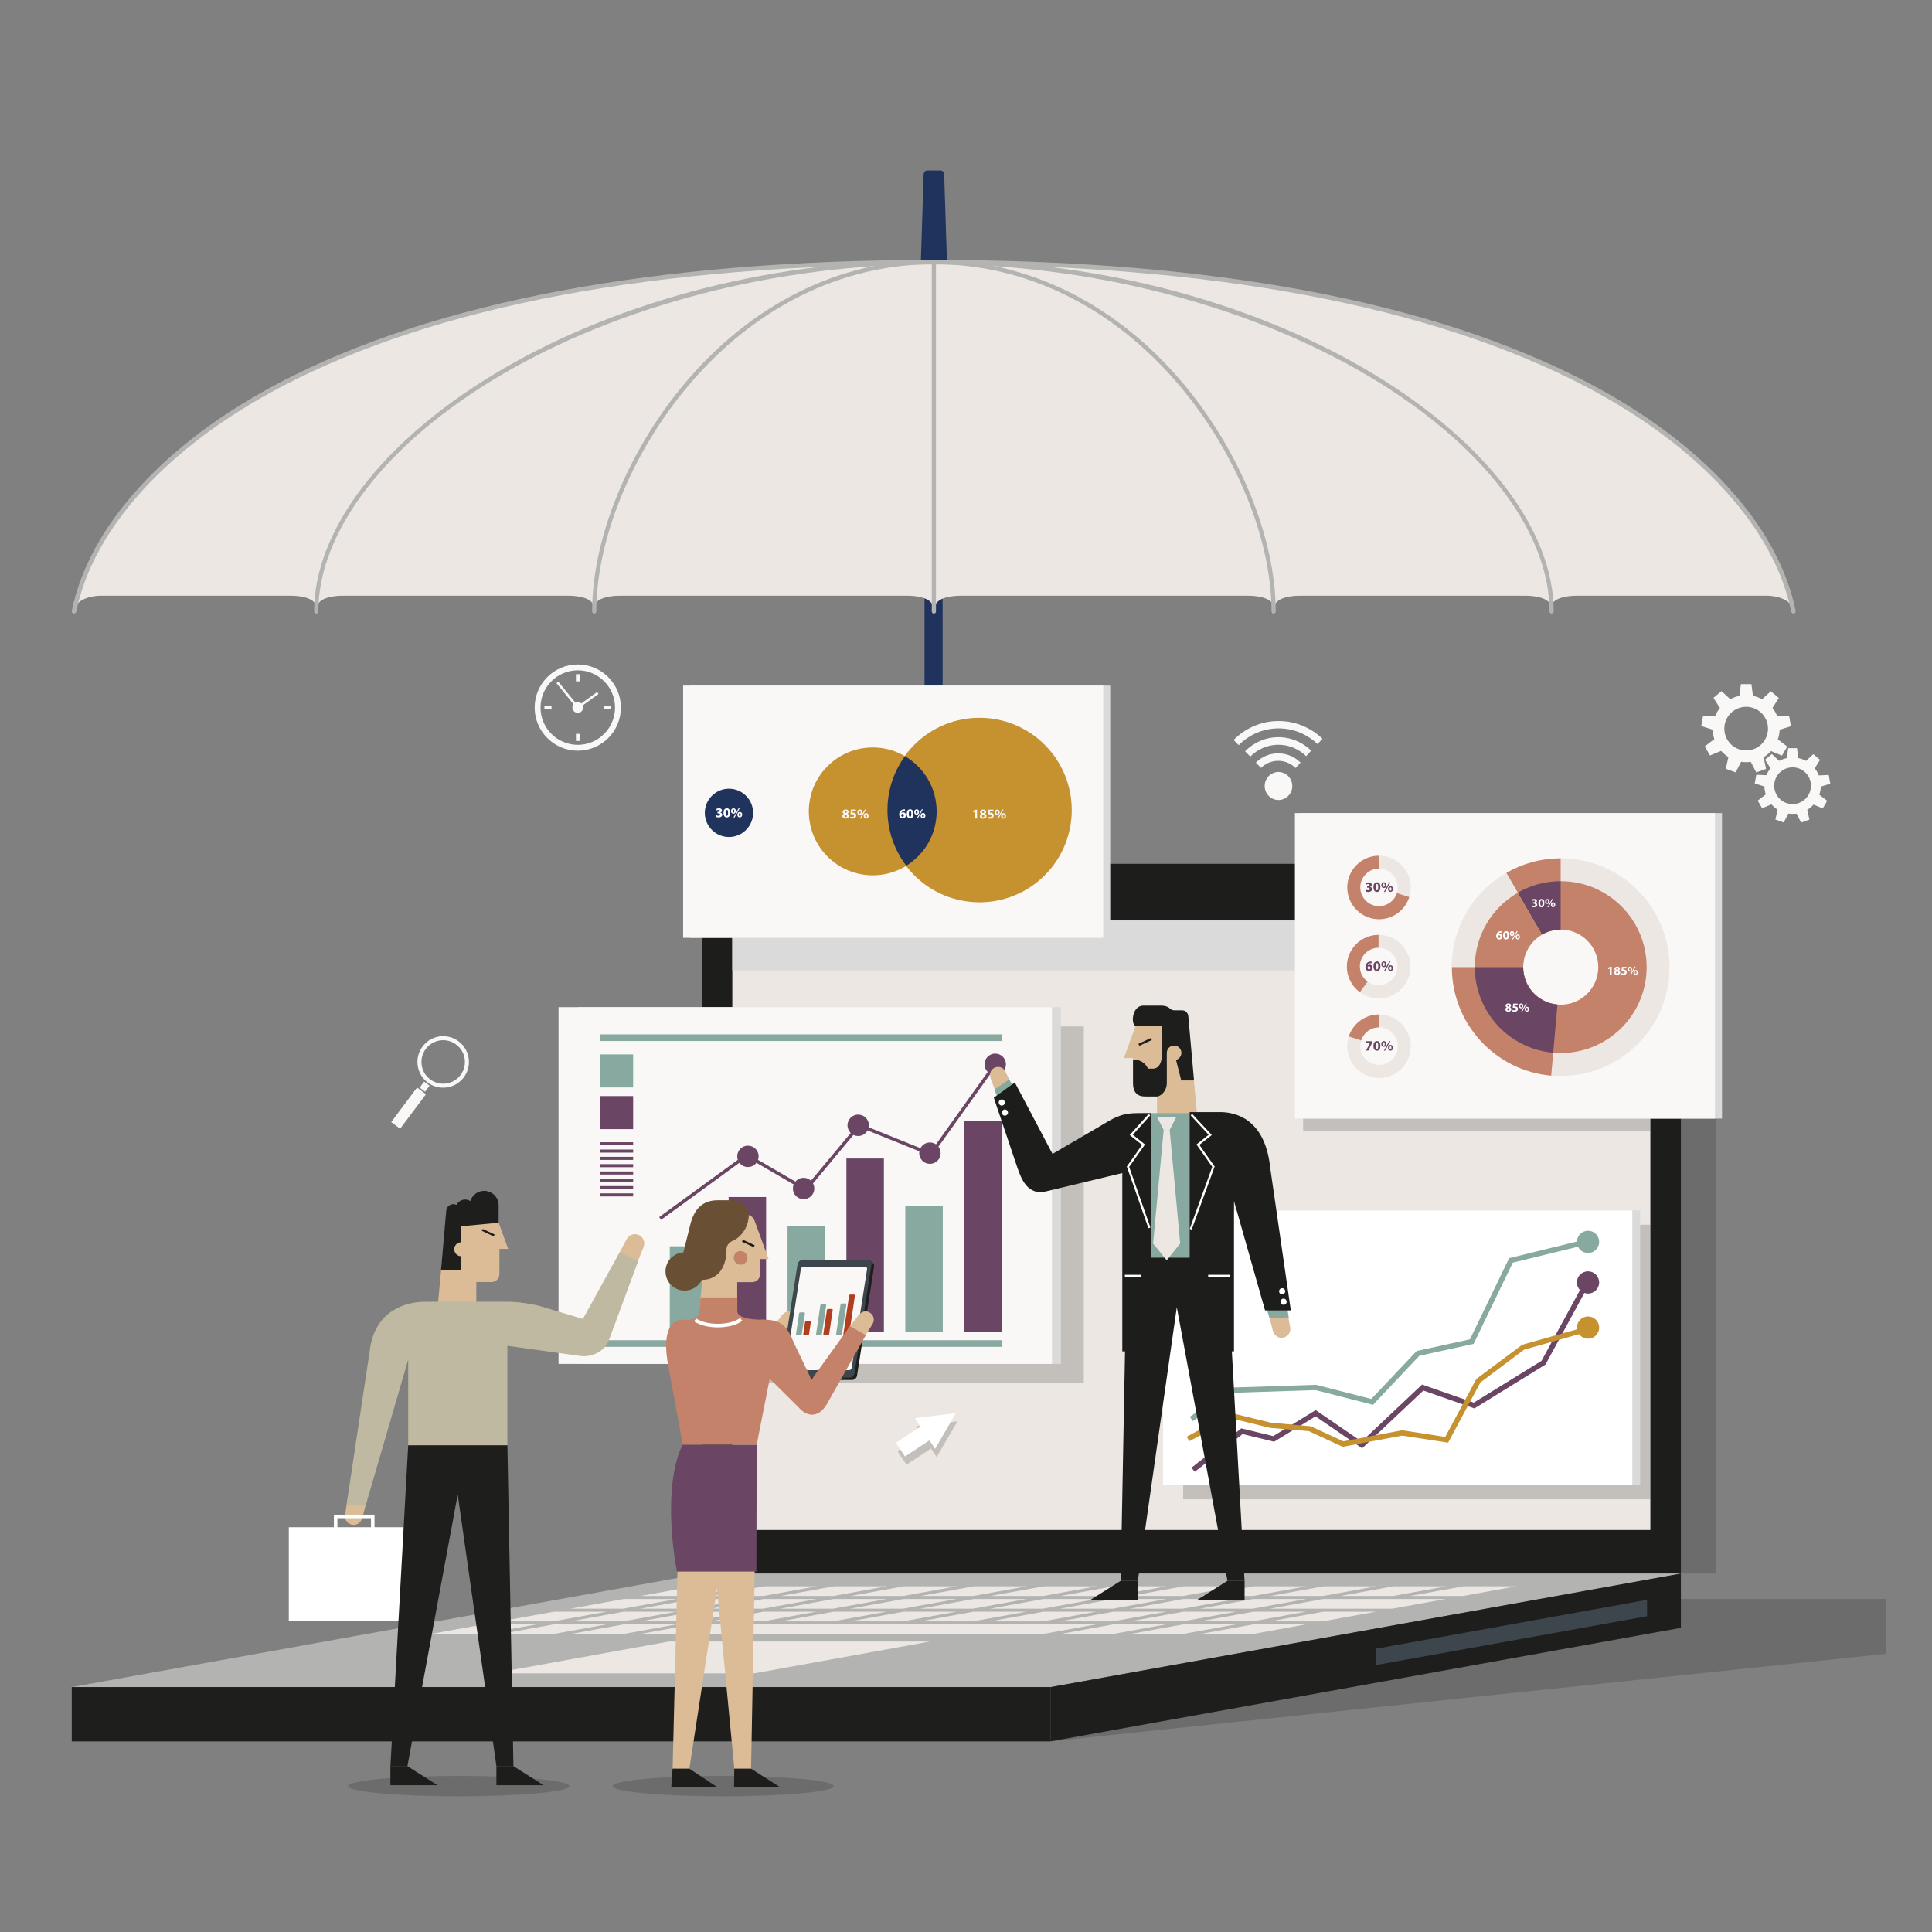 <?xml version="1.0" encoding="UTF-8"?>
<svg xmlns="http://www.w3.org/2000/svg" xmlns:xlink="http://www.w3.org/1999/xlink" version="1.1" id="Ebene_1" x="0px" y="0px" viewBox="0 0 700 700" style="enable-background:new 0 0 700 700;" xml:space="preserve">
<rect x="0" y="0" width="700" height="700" fill="#808080" stroke="none"/>
<style type="text/css">
	.st0{fill:#20335C;}
	.st1{fill:#ECE7E3;}
	.st2{fill:#B3B3B2;}
	.st3{opacity:0.2;fill:#1D1E1C;}
	.st4{fill:#1D1E1C;}
	.st5{fill:#1E1E1C;}
	.st6{fill:#DADADA;}
	.st7{opacity:0.2;fill:#1E1E1C;}
	.st8{fill:#FAF7F7;}
	.st9{fill:#87A9A0;}
	.st10{fill:#6A4564;}
	.st11{fill:#3C464C;}
	.st12{opacity:0.2;}
	.st13{fill:#FFFFFF;}
	.st14{fill:#C6912F;}
	.st15{fill:#DBBC97;}
	.st16{fill:#BEB9A0;}
	.st17{fill:#C4826A;}
	.st18{fill:#B13F1F;}
	.st19{fill:#695035;}
</style>
<path class="st0" d="M343.26,99.95l-1.17-36.87c-0.07-0.62-0.55-1.31-1.24-1.31h-4.96c-0.69,0-1.17,0.69-1.24,1.31l-1.17,36.87  H343.26z"></path>
<rect x="334.98" y="194" class="st0" width="6.55" height="131.71"></rect>
<path class="st1" d="M561.87,220.53c0-4.36,7.28-4.68,9.22-4.68h69.47c1.94,0,8.49,0.84,9.16,5.34  C639.43,170.75,564.13,95,338.26,95C419.41,92.27,556.3,140.09,561.87,220.53z"></path>
<path class="st1" d="M114.76,220.53c0-4.36-7.28-4.68-9.22-4.68H36.07c-1.94,0-8.49,0.84-9.16,5.34C37.2,170.75,112.5,95,338.37,95  C257.22,92.27,120.33,140.09,114.76,220.53z"></path>
<path class="st1" d="M114.78,220.53c0-4.36,7.26-4.68,9.2-4.68h82.16c1.94,0,9.2,0.32,9.2,4.68  C217.39,158.41,272.97,94.53,338.37,95C257.22,92.27,120.34,140.09,114.78,220.53z"></path>
<path class="st1" d="M562.13,220.53c0-4.36-7.26-4.68-9.2-4.68h-82.16c-1.94,0-9.2,0.32-9.2,4.68  C459.51,158.41,403.93,94.53,338.53,95C419.68,92.27,556.56,140.09,562.13,220.53z"></path>
<path class="st1" d="M338.18,220.53c0-4.36-7.26-4.68-9.2-4.68h-104.6c-1.94,0-9.2,0.32-9.2,4.68  c7.49-85.9,77.25-127.23,123.21-125.51L338.18,220.53z"></path>
<path class="st1" d="M338.62,220.53c0-4.36,7.26-4.68,9.2-4.68h104.6c1.94,0,9.2,0.32,9.2,4.68  c-7.49-85.9-77.25-127.23-123.21-125.51L338.62,220.53z"></path>
<g>
	<g>
		<path class="st2" d="M338.36,222.31c-0.42,0-0.76-0.34-0.76-0.76c0-0.18-0.01-0.35-0.03-0.52c-0.01-0.11,0-0.21,0.03-0.31V94.92    c0-0.42,0.34-0.76,0.76-0.76c0.42,0,0.76,0.34,0.76,0.76v126.64C339.13,221.97,338.78,222.31,338.36,222.31z"></path>
		<path class="st2" d="M562.18,222.31c-0.42,0-0.76-0.34-0.76-0.76c0-29.07-24.53-60.96-65.62-85.31    c-43.45-25.75-100.82-40.52-157.42-40.52s-113.97,14.77-157.42,40.52c-41.09,24.35-65.62,56.25-65.62,85.31    c0,0.42-0.34,0.76-0.76,0.76s-0.76-0.34-0.76-0.76c0-58.9,98.09-127.36,224.56-127.36c126.47,0,224.56,68.46,224.56,127.36    C562.95,221.96,562.6,222.31,562.18,222.31z"></path>
		<path class="st2" d="M461.46,222.31c-0.42,0-0.76-0.34-0.76-0.76c0-25.87-12.62-57.04-32.93-81.34    c-23.98-28.7-55.73-44.5-89.39-44.5s-65.4,15.81-89.39,44.5c-20.31,24.3-32.93,55.47-32.93,81.34c0,0.42-0.34,0.76-0.76,0.76    s-0.76-0.34-0.76-0.76c0-26.21,12.75-57.75,33.28-82.32c24.28-29.05,56.44-45.05,90.56-45.05s66.28,16,90.56,45.05    c20.53,24.57,33.28,56.11,33.28,82.32C462.22,221.97,461.88,222.31,461.46,222.31z"></path>
	</g>
	<path class="st2" d="M26.81,222.29c-0.05,0-0.11-0.01-0.16-0.02c-0.44-0.09-0.72-0.52-0.64-0.96   c6.28-30.79,33.75-60.94,75.36-82.71c56.31-29.47,136.05-44.41,237-44.41c0.45,0,0.81,0.36,0.81,0.81c0,0.45-0.36,0.81-0.81,0.81   c-100.68,0-180.17,14.88-236.24,44.23c-41.17,21.55-68.34,51.29-74.52,81.6C27.53,222.02,27.19,222.29,26.81,222.29z"></path>
	<path class="st2" d="M649.81,222.29c0.05,0,0.11-0.01,0.16-0.02c0.44-0.09,0.72-0.52,0.64-0.96   c-6.28-30.79-33.75-60.94-75.36-82.71c-56.31-29.47-136.05-44.41-237-44.41c-0.45,0-0.81,0.36-0.81,0.81   c0,0.45,0.36,0.81,0.81,0.81c100.68,0,180.17,14.88,236.24,44.23c41.17,21.55,68.34,51.29,74.52,81.6   C649.1,222.02,649.44,222.29,649.81,222.29z"></path>
</g>
<polygon class="st3" points="380.66,630.92 683.38,599.21 683.38,579.34 280.49,579.34 26,630.92 "></polygon>
<g>
	<rect x="267.14" y="312.99" class="st3" width="354.66" height="257.13"></rect>
	<rect x="254.36" y="312.99" class="st4" width="354.66" height="257.13"></rect>
	<polygon class="st2" points="380.66,611.26 26,611.26 254.36,570.13 609.02,570.13  "></polygon>
	<polygon class="st5" points="609.02,589.8 609.02,570.13 380.66,611.26 380.66,630.92  "></polygon>
	<rect x="26" y="611.26" class="st5" width="354.66" height="19.67"></rect>
	<rect x="265.33" y="333.53" class="st1" width="332.63" height="220.82"></rect>
	<rect x="265.33" y="333.53" class="st6" width="332.63" height="18.05"></rect>
	<g>
		<g>
			<polygon class="st1" points="251.22,578.26 232.06,578.26 251.45,574.75 270.61,574.75    "></polygon>
			<polygon class="st1" points="276.56,578.26 257.4,578.26 276.8,574.75 295.96,574.75    "></polygon>
			<polygon class="st1" points="301.91,578.26 282.75,578.26 302.14,574.75 321.3,574.75    "></polygon>
			<polygon class="st1" points="327.25,578.26 308.09,578.26 327.48,574.75 346.65,574.75    "></polygon>
			<polygon class="st1" points="352.6,578.26 333.43,578.26 352.83,574.75 371.99,574.75    "></polygon>
			<polygon class="st1" points="377.94,578.26 358.78,578.26 378.17,574.75 397.33,574.75    "></polygon>
			<polygon class="st1" points="403.28,578.26 384.12,578.26 403.51,574.75 422.68,574.75    "></polygon>
			<polygon class="st1" points="428.63,578.26 409.46,578.26 428.86,574.75 448.02,574.75    "></polygon>
			<polygon class="st1" points="453.97,578.26 434.81,578.26 454.2,574.75 473.36,574.75    "></polygon>
			<polygon class="st1" points="479.31,578.26 460.15,578.26 479.55,574.75 498.71,574.75    "></polygon>
			<polygon class="st1" points="504.66,578.26 485.5,578.26 504.89,574.75 524.05,574.75    "></polygon>
			<polygon class="st1" points="530,578.26 510.84,578.26 530.23,574.75 549.4,574.75    "></polygon>
			<polygon class="st1" points="225.81,582.86 206.65,582.86 226.04,579.35 245.2,579.35    "></polygon>
			<polygon class="st1" points="251.15,582.86 231.99,582.86 251.38,579.35 270.55,579.35    "></polygon>
			<polygon class="st1" points="276.5,582.86 257.33,582.86 276.73,579.35 295.89,579.35    "></polygon>
			<polygon class="st1" points="301.84,582.86 282.68,582.86 302.07,579.35 321.23,579.35    "></polygon>
			<polygon class="st1" points="327.18,582.86 308.02,582.86 327.41,579.35 346.58,579.35    "></polygon>
			<polygon class="st1" points="352.53,582.86 333.37,582.86 352.76,579.35 371.92,579.35    "></polygon>
			<polygon class="st1" points="377.87,582.86 358.71,582.86 378.1,579.35 397.26,579.35    "></polygon>
			<polygon class="st1" points="403.21,582.86 384.05,582.86 403.45,579.35 422.61,579.35    "></polygon>
			<polygon class="st1" points="428.56,582.86 409.4,582.86 428.79,579.35 447.95,579.35    "></polygon>
			<polygon class="st1" points="453.9,582.86 434.74,582.86 454.13,579.35 473.3,579.35    "></polygon>
			<polygon class="st1" points="504.43,582.86 460.08,582.86 479.48,579.35 523.82,579.35    "></polygon>
			<polygon class="st1" points="200.4,587.46 181.23,587.46 200.63,583.95 219.79,583.95    "></polygon>
			<polygon class="st1" points="225.74,587.46 206.58,587.46 225.97,583.95 245.13,583.95    "></polygon>
			<polygon class="st1" points="251.08,587.46 231.92,587.46 251.32,583.95 270.48,583.95    "></polygon>
			<polygon class="st1" points="276.43,587.46 257.27,587.46 276.66,583.95 295.82,583.95    "></polygon>
			<polygon class="st1" points="301.77,587.46 282.61,587.46 302,583.95 321.17,583.95    "></polygon>
			<polygon class="st1" points="327.12,587.46 307.95,587.46 327.35,583.95 346.51,583.95    "></polygon>
			<polygon class="st1" points="352.46,587.46 333.3,587.46 352.69,583.95 371.85,583.95    "></polygon>
			<polygon class="st1" points="377.8,587.46 358.64,587.46 378.03,583.95 397.2,583.95    "></polygon>
			<polygon class="st1" points="403.15,587.46 383.98,587.46 403.38,583.95 422.54,583.95    "></polygon>
			<polygon class="st1" points="428.49,587.46 409.33,587.46 428.72,583.95 447.88,583.95    "></polygon>
			<polygon class="st1" points="453.83,587.46 434.67,587.46 454.07,583.95 473.23,583.95    "></polygon>
			<polygon class="st1" points="479.18,587.46 460.02,587.46 479.41,583.95 498.57,583.95    "></polygon>
			<polygon class="st1" points="174.98,592.06 155.82,592.06 175.22,588.55 194.38,588.55    "></polygon>
			<polygon class="st1" points="200.33,592.06 181.17,592.06 200.56,588.55 219.72,588.55    "></polygon>
			<polygon class="st1" points="225.67,592.06 206.51,592.06 225.9,588.55 245.07,588.55    "></polygon>
			<polygon class="st1" points="377.73,592.06 231.71,592.06 251.11,588.55 397.13,588.55    "></polygon>
			<polygon class="st1" points="403.08,592.06 383.92,592.06 403.31,588.55 422.47,588.55    "></polygon>
			<polygon class="st1" points="428.42,592.06 409.26,592.06 428.65,588.55 447.82,588.55    "></polygon>
			<polygon class="st1" points="453.77,592.06 434.6,592.06 454,588.55 473.16,588.55    "></polygon>
			<polygon class="st1" points="273.25,606.29 178.63,606.29 242.39,594.75 337.02,594.75    "></polygon>
		</g>
	</g>
</g>
<rect x="265.37" y="371.9" class="st7" width="127.32" height="129.26"></rect>
<rect x="209.34" y="364.91" class="st6" width="175.07" height="129.26"></rect>
<rect x="202.37" y="364.91" class="st8" width="178.78" height="129.26"></rect>
<rect x="242.67" y="451.55" class="st9" width="13.58" height="31.03"></rect>
<rect x="264" y="433.71" class="st10" width="13.58" height="48.87"></rect>
<rect x="285.34" y="444.18" class="st9" width="13.58" height="38.4"></rect>
<rect x="306.67" y="419.75" class="st10" width="13.58" height="62.84"></rect>
<rect x="328.01" y="436.81" class="st9" width="13.58" height="45.77"></rect>
<rect x="349.34" y="406.17" class="st10" width="13.58" height="76.41"></rect>
<polygon class="st10" points="239.53,441.95 238.83,440.98 270.56,417.87 270.9,418.07 291.8,430.22 311.15,407 337.1,417.46   360.1,385.26 361.08,385.96 337.53,418.92 311.51,408.44 292.07,431.77 270.64,419.3 "></polygon>
<path class="st10" d="M267.11,418.97c0-2.14,1.74-3.88,3.88-3.88c2.14,0,3.88,1.74,3.88,3.88c0,2.14-1.74,3.88-3.88,3.88  C268.84,422.85,267.11,421.11,267.11,418.97z"></path>
<path class="st10" d="M287.28,430.61c0-2.14,1.74-3.88,3.88-3.88c2.14,0,3.88,1.74,3.88,3.88c0,2.14-1.74,3.88-3.88,3.88  C289.01,434.49,287.28,432.75,287.28,430.61z"></path>
<path class="st10" d="M307.06,407.72c0-2.14,1.74-3.88,3.88-3.88c2.14,0,3.88,1.74,3.88,3.88c0,2.14-1.74,3.88-3.88,3.88  C308.8,411.6,307.06,409.86,307.06,407.72z"></path>
<path class="st10" d="M333.05,417.81c0-2.14,1.74-3.88,3.88-3.88c2.14,0,3.88,1.74,3.88,3.88c0,2.14-1.74,3.88-3.88,3.88  C334.79,421.69,333.05,419.95,333.05,417.81z"></path>
<path class="st10" d="M356.71,385.61c0-2.14,1.74-3.88,3.88-3.88c2.14,0,3.88,1.74,3.88,3.88c0,2.14-1.74,3.88-3.88,3.88  C358.45,389.49,356.71,387.75,356.71,385.61z"></path>
<rect x="217.41" y="374.78" class="st9" width="145.76" height="2.4"></rect>
<rect x="217.41" y="485.59" class="st9" width="145.76" height="2.4"></rect>
<rect x="217.43" y="382.03" class="st9" width="11.97" height="11.97"></rect>
<rect x="217.43" y="397.13" class="st10" width="11.97" height="11.97"></rect>
<g>
	<rect x="217.43" y="413.85" class="st10" width="11.97" height="1.11"></rect>
	<rect x="217.43" y="416.5" class="st10" width="11.97" height="1.11"></rect>
	<rect x="217.43" y="419.14" class="st10" width="11.97" height="1.11"></rect>
	<rect x="217.43" y="421.79" class="st10" width="11.97" height="1.11"></rect>
	<rect x="217.43" y="424.44" class="st10" width="11.97" height="1.11"></rect>
	<rect x="217.43" y="427.09" class="st10" width="11.97" height="1.11"></rect>
	<rect x="217.43" y="429.74" class="st10" width="11.97" height="1.11"></rect>
	<rect x="217.43" y="432.38" class="st10" width="11.97" height="1.11"></rect>
</g>
<polygon class="st11" points="498.47,603.3 596.77,585.59 596.77,579.65 498.47,597.37 "></polygon>
<g class="st12">
	<rect x="472.16" y="326.76" class="st5" width="125.78" height="82.98"></rect>
</g>
<rect x="428.68" y="443.74" class="st7" width="169.26" height="99.49"></rect>
<g>
	<rect x="424.25" y="438.57" class="st6" width="170.02" height="99.49"></rect>
	<rect x="421.39" y="438.57" class="st13" width="170.02" height="99.49"></rect>
	<g>
		<polygon class="st10" points="432.88,533.27 431.7,531.78 449.75,517.53 461.31,520.34 476.7,510.91 493.34,522.31 515.24,501.65     533.98,508.2 558.52,493.06 573.92,464.72 575.59,465.63 559.95,494.41 534.21,510.3 515.7,503.82 493.53,524.75 476.64,513.18     461.62,522.37 450.21,519.59   "></polygon>
		<polygon class="st14" points="486.48,524.21 474.25,518.56 460.14,517.34 446.38,513.98 430.87,522.19 429.98,520.52     446.13,511.97 460.45,515.47 474.9,516.77 486.73,522.23 508.01,518.22 523.64,520.63 534.91,499.62 551.53,487.23 575.74,480.4     576.25,482.23 552.21,489.01 536.38,500.88 524.68,522.71 508.04,520.15   "></polygon>
		<path class="st10" d="M571.34,464.66c0-2.23,1.81-4.04,4.03-4.04s4.03,1.81,4.03,4.04s-1.81,4.03-4.03,4.03    S571.34,466.89,571.34,464.66z"></path>
		<path class="st9" d="M571.34,449.96c0-2.23,1.81-4.04,4.03-4.04s4.03,1.81,4.03,4.04c0,2.23-1.81,4.03-4.03,4.03    S571.34,452.19,571.34,449.96z"></path>
		<circle class="st14" cx="575.38" cy="481.01" r="4.03"></circle>
		<polygon class="st9" points="432.15,514.9 431.1,513.32 447,502.72 476.85,501.75 476.98,501.79 496.86,506.87 513.3,489.49     532.6,485.26 546.79,455.85 575.47,448.83 575.92,450.68 548.11,457.48 533.92,486.91 514.28,491.22 497.47,508.99 476.64,503.66     447.6,504.6   "></polygon>
	</g>
</g>
<g>
	<polygon class="st7" points="328.44,530.69 337.33,524.84 339.36,527.93 346.89,514.98 332.02,516.78 334.05,519.87 325.17,525.72     "></polygon>
	<polygon class="st13" points="327.88,527.72 336.77,521.87 338.8,524.96 346.33,512.02 331.46,513.81 333.49,516.9 324.61,522.75     "></polygon>
</g>
<path class="st3" d="M206.32,647.14c0,2.04-17.95,3.7-40.09,3.7c-22.14,0-40.09-1.66-40.09-3.7s17.95-3.7,40.09-3.7  C188.37,643.44,206.32,645.09,206.32,647.14z"></path>
<path class="st3" d="M302.11,647.14c0,2.04-17.95,3.7-40.09,3.7c-22.14,0-40.09-1.66-40.09-3.7s17.95-3.7,40.09-3.7  C284.16,643.44,302.11,645.09,302.11,647.14z"></path>
<g>
	<g>
		<path class="st15" d="M172.58,464.5l5.51,0.02c1.58,0.01,2.85-1.28,2.86-2.87l0.01-9.15l3.16,0.01l-3.44-9.51l-19.24-0.07    l-2.8,29.82l13.93,3.05L172.58,464.5z"></path>
		
			<rect x="176.36" y="444.42" transform="matrix(0.424 -0.906 0.906 0.424 -302.846 417.301)" class="st4" width="0.76" height="4.77"></rect>
		<g>
			<path class="st5" d="M175.43,431.47c-2.37-0.01-4.35,1.56-5.02,3.7c-0.54-0.34-1.18-0.55-1.87-0.55c-1.38,0-2.56,0.79-3.15,1.93     c-0.34-0.16-0.71-0.26-1.11-0.26c-1.34,0-2.44,1.01-2.59,2.31l-1.9,21.54l7.28,0.02l0.02-5c-1.39-0.01-2.52-1.15-2.51-2.54     c0-1.39,1.14-2.52,2.53-2.52l0.02-5.81l13.53-1.27c0,0,0.02-6.24,0.02-6.27C180.68,433.84,178.34,431.48,175.43,431.47z"></path>
		</g>
	</g>
	<path class="st15" d="M132.98,543.49l-1.67,6.33c-0.51,1.85-1.93,2.9-3.66,2.63c-1.73-0.28-2.92-1.91-2.64-3.64l1.04-6.36   L132.98,543.49z"></path>
	<g>
		<rect x="104.64" y="553.35" class="st13" width="47.61" height="33.92"></rect>
		<polygon class="st13" points="135.69,554.5 134.42,554.5 134.42,550.07 122.25,550.07 122.25,554.5 120.98,554.5 120.98,548.79     135.69,548.79   "></polygon>
	</g>
	<polygon class="st5" points="183.84,523.63 186.03,639.95 179.87,639.95 165.84,541.48 147.61,639.95 141.46,639.95 147.9,523.63     "></polygon>
	<polygon class="st4" points="141.45,639.9 141.45,646.81 158.54,646.81 147.6,639.9  "></polygon>
	<polygon class="st4" points="179.86,639.9 179.86,646.81 196.95,646.81 186.01,639.9  "></polygon>
	<g>
		<path class="st15" d="M223.63,455.44l3.25-6.17c0.97-1.8,2.71-2.56,4.44-1.86c1.74,0.7,2.56,2.68,1.86,4.42l-2.59,6.42    L223.63,455.44z"></path>
		<path class="st16" d="M183.84,487.61l0,36.03H147.9v-31.01l-15.42,52.86h-6.96l8.53-56.66c1.84-13.85,12.86-17.17,19.85-17.17    l29.89-0.02c4.26,0,8.65,0.81,11.39,1.44l16.02,4.79l13.31-24.15l6.71,3.19l-10.54,28.5c-1.41,3.96-6.06,6.65-10.94,5.82    L183.84,487.61z"></path>
	</g>
</g>
<g>
	<g>
		<g>
			<g>
				<g>
					<path class="st15" d="M279.53,481.43l3.78-4.89c1.13-1.42,2.76-1.82,4.16-0.94c1.41,0.88,1.83,2.73,0.95,4.14l-3.24,5.21       L279.53,481.43z"></path>
				</g>
			</g>
		</g>
		<path class="st17" d="M243.63,492.51l16.51,17.05c3.32,3.93,7.79,3.63,11.03-1.62l14.84-24.2l-5.74-3.24l-15.19,18.48l-9.57-18.04    c-1.85-3.86-5.41-1.71-10.57-1.71L243.63,492.51z"></path>
	</g>
	<g>
		<path class="st5" d="M316.36,457.74l-1.09-0.97l-23.59,0.56c-0.86,0-1.66,0.69-1.79,1.55l-6.29,38.66l-0.53,1.18l1.12,0.96    c0.22,0.18,0.49,0.3,0.83,0.3h23.71c0.86,0,1.66-0.69,1.79-1.55l6.18-39.54C316.77,458.42,316.63,458.02,316.36,457.74z"></path>
		<path class="st11" d="M309.6,497.61c-0.13,0.86-0.94,1.55-1.79,1.55h-23.71c-0.86,0-1.44-0.69-1.31-1.55l6.18-39.54    c0.13-0.86,0.94-1.55,1.79-1.55h23.71c0.86,0,1.44,0.69,1.31,1.55L309.6,497.61z"></path>
		<path class="st8" d="M308.57,495.66c-0.07,0.43-0.47,0.78-0.9,0.78h-22.44c-0.43,0-0.72-0.35-0.65-0.78l5.58-35.85    c0.07-0.43,0.47-0.78,0.9-0.78h22.45c0.43,0,0.72,0.35,0.65,0.78L308.57,495.66z"></path>
	</g>
	<g>
		<path class="st9" d="M290.52,483.33c-0.03,0.21-0.23,0.38-0.44,0.38h-1.35c-0.21,0-0.36-0.17-0.32-0.38l1.11-7.45    c0.03-0.21,0.23-0.38,0.44-0.38h1.35c0.21,0,0.36,0.17,0.33,0.38L290.52,483.33z"></path>
		<path class="st18" d="M293.15,483.33c-0.03,0.21-0.23,0.38-0.44,0.38h-1.35c-0.21,0-0.36-0.17-0.32-0.38l0.63-4.27    c0.03-0.21,0.23-0.38,0.44-0.38h1.35c0.21,0,0.36,0.17,0.32,0.38L293.15,483.33z"></path>
		<path class="st9" d="M297.8,483.33c-0.03,0.21-0.23,0.38-0.44,0.38h-1.35c-0.21,0-0.36-0.17-0.33-0.38l1.55-10.41    c0.03-0.21,0.23-0.38,0.44-0.38h1.35c0.21,0,0.36,0.17,0.33,0.38L297.8,483.33z"></path>
		<path class="st18" d="M300.43,483.33c-0.03,0.21-0.23,0.38-0.44,0.38h-1.35c-0.21,0-0.36-0.17-0.33-0.38l1.29-8.69    c0.03-0.21,0.23-0.38,0.44-0.38h1.35c0.21,0,0.36,0.17,0.32,0.38L300.43,483.33z"></path>
		<path class="st9" d="M305.07,483.33c-0.03,0.21-0.23,0.38-0.44,0.38h-1.35c-0.21,0-0.36-0.17-0.33-0.38l1.59-10.68    c0.03-0.21,0.23-0.38,0.44-0.38h1.35c0.21,0,0.36,0.17,0.32,0.38L305.07,483.33z"></path>
		<path class="st18" d="M307.7,483.33c-0.03,0.21-0.23,0.38-0.44,0.38h-1.35c-0.21,0-0.36-0.17-0.33-0.38l2.07-13.92    c0.03-0.21,0.23-0.38,0.44-0.38h1.35c0.21,0,0.36,0.17,0.32,0.38L307.7,483.33z"></path>
	</g>
	<path class="st15" d="M256.71,440.04l-3.35,35h13.75v-10.49h5.45c1.57,0,2.81-1.28,2.81-2.84l-0.02-5.53h3.13l-5.04-13.77   c-0.59-1.7-1.93-2.37-3.48-2.37H256.71z"></path>
	
		<rect x="270.77" y="448.21" transform="matrix(0.421 -0.907 0.907 0.421 -251.689 506.792)" class="st4" width="0.78" height="4.71"></rect>
	<path class="st19" d="M265.28,434.88h-5.27c-4.29,0-8.03,1.98-9.76,8.23l-2.65,10.64c-3.62,0.24-6.48,3.24-6.48,6.92   c0,3.83,3.11,6.94,6.94,6.94c2.73,0,5.09-1.58,6.22-3.88c7.04-0.01,8.9-6.39,8.9-10.38c0-1.33,0.13-2.79,2.4-3.86   c2.66-1.06,5.72-4.66,5.72-9.32C271.31,438.02,268.89,434.88,265.28,434.88z"></path>
	<path class="st17" d="M265.83,455.75c0-1.38,1.12-2.49,2.49-2.49c1.38,0,2.49,1.12,2.49,2.49c0,1.38-1.12,2.49-2.49,2.49   C266.95,458.25,265.83,457.13,265.83,455.75z"></path>
	<g>
		<g>
			<g>
				<g>
					<path class="st15" d="M307.24,481.43l3.78-4.89c1.13-1.42,2.76-1.82,4.16-0.94c1.41,0.88,1.83,2.73,0.95,4.14l-3.24,5.21       L307.24,481.43z"></path>
				</g>
			</g>
		</g>
		<path class="st17" d="M273.89,494.57l15.4,15.3c3.71,4.31,8.03,3.31,10.69-1.81l13.73-24.32l-5.74-3.24l-13.96,19.37l-6.65-13.93    c-2.68-7.2-6.36-7.82-11.51-7.82L273.89,494.57z"></path>
	</g>
	<path class="st17" d="M279.74,495.21l-5.59,28.28h-26.74l-5.26-28.47c-2.44-12.69,1.14-16.84,5-16.84h1.76   c1.52,0,4.17-0.07,4.45-3.14l0.48-4.95h13.31v4.95c0,3.19,8.14,3.13,9.66,3.13L279.74,495.21z"></path>
	<path class="st13" d="M260.08,480.94c-3.46,0-6.68-0.82-8.6-2.19l0.76-1.06c1.7,1.22,4.63,1.95,7.84,1.95   c3.34,0,6.42-0.81,8.06-2.11l0.81,1.02C267.07,480.04,263.76,480.94,260.08,480.94z"></path>
	<polygon class="st15" points="264.66,543.75 249.77,640.86 243.7,640.86 246.16,541.15  "></polygon>
	<polygon class="st15" points="273.91,543.75 272.13,640.86 266.06,640.86 257.03,546.44  "></polygon>
	<polygon class="st4" points="243.69,640.82 243.21,647.63 260.07,647.63 249.76,640.82  "></polygon>
	<polygon class="st4" points="266.04,640.82 265.95,647.63 282.81,647.63 272.11,640.82  "></polygon>
	<path class="st10" d="M245.29,569.41h28.76l0.11-45.93h-26.83C241.53,534.87,242.65,555.72,245.29,569.41z"></path>
</g>
<g>
	<rect x="250.05" y="248.4" class="st6" width="152.21" height="91.39"></rect>
	<rect x="247.51" y="248.4" class="st8" width="152.21" height="91.39"></rect>
</g>
<ellipse transform="matrix(0.707 -0.707 0.707 0.707 -103.561 336.956)" class="st14" cx="354.96" cy="293.49" rx="33.43" ry="33.43"></ellipse>
<circle class="st14" cx="316.21" cy="293.98" r="23.16"></circle>
<ellipse transform="matrix(0.707 -0.707 0.707 0.707 -130.88 273.062)" class="st0" cx="264.17" cy="294.52" rx="8.75" ry="8.75"></ellipse>
<g>
	<path class="st0" d="M328.36,313.67c6.6-4.08,11.01-11.36,11.01-19.69c0-8.54-4.63-15.98-11.51-20   c-3.96,5.49-6.32,12.22-6.32,19.51C321.54,301.08,324.1,308.06,328.36,313.67z"></path>
</g>
<g>
	<path class="st8" d="M353.27,294.04L353.27,294.04l-0.62,0.29l-0.12-0.56l0.85-0.39H354v3.2h-0.72V294.04z"></path>
	<path class="st8" d="M355.57,294.92c-0.31-0.16-0.46-0.42-0.46-0.7c0-0.54,0.49-0.9,1.13-0.9c0.75,0,1.06,0.43,1.06,0.82   c0,0.28-0.15,0.55-0.46,0.7v0.01c0.31,0.12,0.59,0.38,0.59,0.8c0,0.58-0.49,0.97-1.23,0.97c-0.81,0-1.19-0.46-1.19-0.89   c0-0.38,0.22-0.65,0.57-0.8V294.92z M356.65,295.71c0-0.28-0.21-0.45-0.5-0.53c-0.25,0.07-0.39,0.25-0.39,0.48   c-0.01,0.23,0.17,0.45,0.45,0.45C356.48,296.11,356.65,295.94,356.65,295.71z M355.81,294.2c0,0.22,0.2,0.35,0.45,0.43   c0.17-0.05,0.33-0.21,0.33-0.41c0-0.2-0.11-0.39-0.39-0.39C355.95,293.83,355.81,293.99,355.81,294.2z"></path>
	<path class="st8" d="M359.92,293.99h-1.24l-0.07,0.49c0.07-0.01,0.13-0.01,0.21-0.01c0.3,0,0.62,0.07,0.84,0.23   c0.24,0.16,0.39,0.43,0.39,0.8c0,0.6-0.51,1.12-1.37,1.12c-0.39,0-0.71-0.09-0.89-0.18l0.13-0.56c0.14,0.07,0.43,0.16,0.72,0.16   c0.31,0,0.64-0.15,0.64-0.49c0-0.33-0.26-0.53-0.9-0.53c-0.18,0-0.3,0.01-0.43,0.03l0.21-1.68h1.76V293.99z"></path>
	<path class="st8" d="M361.34,293.32c0.55,0,0.86,0.4,0.86,0.95c0,0.67-0.42,1.02-0.89,1.02c-0.49,0-0.87-0.37-0.87-0.97   C360.44,293.75,360.79,293.32,361.34,293.32L361.34,293.32z M361.32,293.73c-0.22,0-0.32,0.26-0.32,0.58   c0,0.33,0.11,0.58,0.33,0.58c0.21,0,0.32-0.22,0.32-0.58C361.64,293.98,361.55,293.73,361.32,293.73L361.32,293.73z M361.35,296.63   l1.84-3.3h0.4l-1.84,3.3H361.35z M363.64,294.65c0.55,0,0.86,0.4,0.86,0.95c0,0.67-0.42,1.02-0.89,1.02   c-0.48,0-0.87-0.36-0.87-0.97C362.74,295.08,363.09,294.65,363.64,294.65L363.64,294.65z M363.63,295.06   c-0.22,0-0.32,0.26-0.32,0.58c0,0.33,0.11,0.58,0.33,0.58c0.21,0,0.32-0.22,0.32-0.58C363.94,295.31,363.86,295.06,363.63,295.06   L363.63,295.06z"></path>
</g>
<g>
	<path class="st8" d="M305.76,294.89c-0.31-0.16-0.46-0.42-0.46-0.7c0-0.54,0.49-0.9,1.13-0.9c0.75,0,1.06,0.43,1.06,0.82   c0,0.28-0.15,0.55-0.46,0.7v0.01c0.31,0.12,0.59,0.38,0.59,0.8c0,0.58-0.49,0.97-1.23,0.97c-0.81,0-1.19-0.46-1.19-0.89   c0-0.38,0.22-0.65,0.57-0.8V294.89z M306.84,295.68c0-0.28-0.21-0.45-0.5-0.53c-0.25,0.07-0.39,0.25-0.39,0.48   c-0.01,0.23,0.17,0.45,0.45,0.45C306.67,296.08,306.84,295.91,306.84,295.68z M306,294.16c0,0.22,0.2,0.35,0.45,0.43   c0.17-0.05,0.33-0.21,0.33-0.41c0-0.2-0.11-0.39-0.39-0.39C306.13,293.8,306,293.96,306,294.16z"></path>
	<path class="st8" d="M310.1,293.96h-1.24l-0.07,0.49c0.07-0.01,0.13-0.01,0.21-0.01c0.3,0,0.62,0.07,0.84,0.23   c0.24,0.16,0.39,0.43,0.39,0.8c0,0.6-0.51,1.12-1.37,1.12c-0.39,0-0.71-0.09-0.89-0.18l0.13-0.56c0.14,0.07,0.43,0.16,0.72,0.16   c0.31,0,0.64-0.15,0.64-0.49c0-0.33-0.26-0.53-0.9-0.53c-0.18,0-0.3,0.01-0.43,0.03l0.21-1.68h1.76V293.96z"></path>
	<path class="st8" d="M311.53,293.29c0.55,0,0.86,0.4,0.86,0.95c0,0.67-0.42,1.02-0.89,1.02c-0.49,0-0.87-0.37-0.87-0.97   C310.63,293.72,310.98,293.29,311.53,293.29L311.53,293.29z M311.5,293.7c-0.22,0-0.32,0.26-0.32,0.58c0,0.33,0.11,0.58,0.33,0.58   c0.21,0,0.32-0.22,0.32-0.58C311.83,293.95,311.74,293.7,311.5,293.7L311.5,293.7z M311.53,296.6l1.84-3.3h0.4l-1.84,3.3H311.53z    M313.83,294.62c0.55,0,0.86,0.4,0.86,0.95c0,0.67-0.42,1.02-0.89,1.02c-0.48,0-0.87-0.36-0.87-0.97   C312.93,295.05,313.28,294.62,313.83,294.62L313.83,294.62z M313.81,295.03c-0.22,0-0.32,0.26-0.32,0.58   c0,0.33,0.11,0.58,0.33,0.58c0.21,0,0.32-0.22,0.32-0.58C314.13,295.28,314.05,295.03,313.81,295.03L313.81,295.03z"></path>
</g>
<g>
	<path class="st13" d="M327.89,293.81c-0.08,0-0.17,0-0.29,0.01c-0.66,0.05-0.96,0.39-1.04,0.77h0.01c0.16-0.16,0.38-0.26,0.68-0.26   c0.54,0,0.99,0.38,0.99,1.04c0,0.63-0.49,1.16-1.18,1.16c-0.85,0-1.27-0.63-1.27-1.4c0-0.6,0.22-1.1,0.57-1.42   c0.32-0.29,0.73-0.45,1.24-0.47c0.14-0.01,0.23-0.01,0.3,0V293.81z M327.05,295.98c0.26,0,0.43-0.24,0.43-0.57   c0-0.3-0.16-0.55-0.48-0.55c-0.2,0-0.37,0.12-0.44,0.29c-0.02,0.04-0.03,0.1-0.03,0.19C326.55,295.68,326.71,295.98,327.05,295.98   L327.05,295.98z"></path>
	<path class="st13" d="M330.94,294.86c0,0.99-0.4,1.67-1.22,1.67c-0.83,0-1.19-0.74-1.2-1.65c0-0.93,0.39-1.66,1.22-1.66   C330.61,293.22,330.94,293.99,330.94,294.86z M329.28,294.88c0,0.73,0.17,1.08,0.46,1.08c0.29,0,0.45-0.36,0.45-1.09   c0-0.71-0.15-1.08-0.45-1.08C329.46,293.79,329.28,294.14,329.28,294.88z"></path>
	<path class="st13" d="M332.14,293.22c0.55,0,0.86,0.4,0.86,0.95c0,0.67-0.42,1.02-0.89,1.02c-0.49,0-0.87-0.37-0.87-0.97   C331.24,293.66,331.59,293.22,332.14,293.22L332.14,293.22z M332.11,293.63c-0.22,0-0.32,0.26-0.32,0.58   c0,0.33,0.11,0.58,0.33,0.58c0.21,0,0.32-0.22,0.32-0.58C332.44,293.88,332.35,293.63,332.11,293.63L332.11,293.63z M332.14,296.53   l1.84-3.3h0.4l-1.84,3.3H332.14z M334.44,294.55c0.55,0,0.86,0.4,0.86,0.95c0,0.67-0.42,1.02-0.89,1.02   c-0.48,0-0.87-0.36-0.87-0.97C333.54,294.99,333.89,294.55,334.44,294.55L334.44,294.55z M334.42,294.96   c-0.22,0-0.32,0.26-0.32,0.58c0,0.33,0.11,0.58,0.33,0.58c0.21,0,0.31-0.22,0.31-0.58C334.74,295.21,334.66,294.96,334.42,294.96   L334.42,294.96z"></path>
</g>
<g>
	<path class="st13" d="M259.59,295.38c0.13,0.07,0.44,0.2,0.74,0.2c0.39,0,0.59-0.19,0.59-0.43c0-0.32-0.32-0.46-0.65-0.46h-0.3   v-0.54h0.29c0.25,0,0.57-0.1,0.57-0.37c0-0.19-0.16-0.33-0.47-0.33c-0.26,0-0.54,0.11-0.67,0.19l-0.15-0.54   c0.19-0.12,0.58-0.24,0.99-0.24c0.68,0,1.06,0.36,1.06,0.8c0,0.34-0.19,0.61-0.59,0.74v0.01c0.38,0.07,0.69,0.36,0.69,0.78   c0,0.57-0.5,0.98-1.31,0.98c-0.41,0-0.76-0.11-0.95-0.23L259.59,295.38z"></path>
	<path class="st13" d="M264.55,294.5c0,0.99-0.4,1.67-1.22,1.67c-0.83,0-1.19-0.74-1.2-1.65c0-0.93,0.39-1.66,1.22-1.66   C264.22,292.86,264.55,293.63,264.55,294.5z M262.89,294.52c0,0.73,0.17,1.08,0.46,1.08c0.29,0,0.45-0.36,0.45-1.09   c0-0.71-0.15-1.08-0.45-1.08C263.08,293.43,262.89,293.78,262.89,294.52z"></path>
	<path class="st13" d="M265.75,292.86c0.55,0,0.86,0.4,0.86,0.95c0,0.67-0.42,1.02-0.89,1.02c-0.49,0-0.87-0.37-0.87-0.97   C264.85,293.3,265.2,292.86,265.75,292.86L265.75,292.86z M265.72,293.27c-0.22,0-0.32,0.26-0.32,0.58c0,0.33,0.11,0.58,0.33,0.58   c0.21,0,0.32-0.22,0.32-0.58C266.05,293.52,265.96,293.27,265.72,293.27L265.72,293.27z M265.75,296.17l1.84-3.3h0.4l-1.84,3.3   H265.75z M268.05,294.19c0.55,0,0.86,0.4,0.86,0.95c0,0.67-0.42,1.02-0.89,1.02c-0.48,0-0.87-0.36-0.87-0.97   C267.15,294.63,267.5,294.19,268.05,294.19L268.05,294.19z M268.03,294.6c-0.22,0-0.32,0.26-0.32,0.58c0,0.33,0.11,0.58,0.33,0.58   c0.21,0,0.32-0.22,0.32-0.58C268.35,294.85,268.27,294.6,268.03,294.6L268.03,294.6z"></path>
</g>
<path class="st8" d="M193.72,256.37c0-8.61,7.01-15.62,15.62-15.62c8.61,0,15.62,7.01,15.62,15.62c0,8.61-7.01,15.62-15.62,15.62  C200.73,271.99,193.72,264.99,193.72,256.37z M195.84,256.37c0,7.45,6.06,13.5,13.5,13.5c7.45,0,13.5-6.06,13.5-13.5  c0-7.45-6.06-13.5-13.5-13.5C201.89,242.87,195.84,248.93,195.84,256.37z M208.67,246.86h1.32v-2.58h-1.32V246.86z M218.84,255.71  v1.32h2.58v-1.32H218.84z M209.99,265.88h-1.32v2.58h1.32V265.88z M199.83,257.03v-1.32h-2.58v1.32H199.83z M207.81,255.16  c-0.26,0.33-0.42,0.74-0.42,1.19c0,1.07,0.87,1.94,1.94,1.94c1.07,0,1.94-0.87,1.94-1.94c0-0.27-0.05-0.52-0.15-0.75l5.73-4.16  l-0.51-0.71l-5.73,4.16c-0.34-0.3-0.78-0.49-1.27-0.49c-0.3,0-0.59,0.08-0.84,0.2l-6.22-7.63l-0.68,0.55L207.81,255.16z"></path>
<path class="st8" d="M153.1,379.17c3.09-4.12,8.93-4.97,13.06-1.88c4.12,3.09,4.97,8.93,1.88,13.06c-3.09,4.12-8.93,4.97-13.06,1.88  C150.86,389.14,150.01,383.3,153.1,379.17z M155.86,391.07c3.48,2.61,8.42,1.9,11.02-1.59c2.61-3.48,1.9-8.42-1.59-11.02  c-3.48-2.61-8.42-1.9-11.02,1.59C151.67,383.53,152.38,388.47,155.86,391.07z M155.66,393.37l-1.97-1.48l-1.64,2.18l1.97,1.48  L155.66,393.37z M154.35,396.45l-3.24-2.42l-9.37,12.51l3.24,2.42L154.35,396.45z"></path>
<g>
	<path class="st8" d="M458.22,284.86c-0.04-2.8,2.16-5.11,4.92-5.15c2.76-0.04,5.03,2.2,5.08,5c0.04,2.8-2.16,5.11-4.92,5.15   C460.53,289.9,458.26,287.66,458.22,284.86z"></path>
	<g>
		<path class="st8" d="M451.11,272.19l1.88,1.94c2.58-2.6,6.09-4.23,9.99-4.29c3.97-0.06,7.59,1.52,10.27,4.13l1.82-2    c-3.16-3.07-7.44-4.94-12.13-4.87C458.32,267.17,454.16,269.11,451.11,272.19z"></path>
		<path class="st8" d="M455.01,276.31l1.88,1.92c1.59-1.55,3.72-2.54,6.09-2.57c2.49-0.04,4.76,0.96,6.42,2.61l1.82-1.98    c-2.14-2.1-5.07-3.39-8.29-3.34C459.84,273,457.07,274.28,455.01,276.31z"></path>
		<path class="st8" d="M446.97,268.1l1.84,1.89c3.65-3.68,8.63-5.99,14.17-6.08c5.56-0.08,10.63,2.1,14.39,5.69l1.79-1.94    c-4.24-4.05-9.96-6.51-16.22-6.41C456.7,261.34,451.08,263.95,446.97,268.1z"></path>
	</g>
</g>
<g>
	<path class="st8" d="M644.16,267.89l3.39,2.6l-1.9,3.29l-3.97-1.65c-0.79,0.87-1.7,1.63-2.71,2.25l0.93,4.19l-3.57,1.3l-1.99-3.84   c-0.55,0.08-1.1,0.12-1.67,0.12c-0.62,0-1.23-0.05-1.82-0.14l-1.99,3.84l-3.57-1.3l0.95-4.25c-0.99-0.62-1.88-1.38-2.65-2.24   l-4.02,1.67l-1.9-3.29l3.47-2.65c-0.35-1.08-0.55-2.22-0.59-3.41l-4.15-1.31l0.66-3.74l4.35,0.19c0.44-1.09,1.03-2.1,1.74-3.01   l-2.33-3.66l2.91-2.44l3.19,2.93c1.02-0.55,2.12-0.96,3.29-1.2l0.56-4.27h3.8l0.56,4.26c1.18,0.24,2.29,0.65,3.32,1.21l3.15-2.89   l2.91,2.44l-2.31,3.61c0.73,0.92,1.33,1.96,1.77,3.07l4.26-0.19l0.66,3.74l-4.09,1.28C644.75,265.62,644.54,266.79,644.16,267.89z    M632.67,271.91c4.37,0,7.91-3.54,7.91-7.91c0-4.37-3.54-7.91-7.91-7.91s-7.91,3.54-7.91,7.91   C624.76,268.37,628.3,271.91,632.67,271.91z"></path>
	<path class="st8" d="M659.17,287.95l2.85,2.19l-1.6,2.77l-3.34-1.39c-0.66,0.74-1.43,1.38-2.28,1.89l0.79,3.53l-3.01,1.09   l-1.68-3.24c-0.46,0.06-0.93,0.1-1.41,0.1c-0.52,0-1.04-0.04-1.54-0.12l-1.68,3.23l-3.01-1.09l0.8-3.58   c-0.83-0.52-1.58-1.16-2.23-1.89l-3.38,1.41l-1.6-2.77l2.92-2.24c-0.3-0.91-0.47-1.87-0.49-2.87l-3.5-1.1l0.56-3.15l3.67,0.16   c0.37-0.92,0.86-1.77,1.47-2.53l-1.97-3.08l2.45-2.06l2.69,2.47c0.86-0.46,1.79-0.81,2.77-1.01l0.47-3.59h3.2l0.47,3.59   c0.99,0.2,1.93,0.55,2.79,1.02l2.65-2.43l2.45,2.06l-1.94,3.04c0.61,0.78,1.12,1.65,1.49,2.59l3.59-0.16l0.56,3.15l-3.44,1.08   C659.67,286.04,659.48,287.03,659.17,287.95z M649.49,291.34c3.68,0,6.66-2.98,6.66-6.66c0-3.68-2.98-6.66-6.66-6.66   c-3.68,0-6.66,2.98-6.66,6.66C642.83,288.36,645.81,291.34,649.49,291.34z"></path>
</g>
<g>
	<rect x="471.71" y="294.6" class="st6" width="152.21" height="110.68"></rect>
	<rect x="469.17" y="294.6" class="st8" width="152.21" height="110.68"></rect>
</g>
<g>
	<path class="st1" d="M526.04,350.41c0-21.78,17.65-39.43,39.43-39.43c21.78,0,39.43,17.65,39.43,39.43   c0,21.78-17.65,39.43-39.43,39.43C543.7,389.84,526.04,372.19,526.04,350.41z M565.48,364.02c7.51,0,13.61-6.09,13.61-13.61   s-6.09-13.61-13.61-13.61c-7.52,0-13.61,6.09-13.61,13.61S557.96,364.02,565.48,364.02z"></path>
	<path class="st17" d="M534.35,350.41c0-17.19,13.94-31.13,31.13-31.13c17.19,0,31.13,13.94,31.13,31.13   c0,17.19-13.94,31.13-31.13,31.13C548.29,381.54,534.35,367.6,534.35,350.41z M565.48,364.02c7.51,0,13.61-6.09,13.61-13.61   s-6.09-13.61-13.61-13.61c-7.52,0-13.61,6.09-13.61,13.61S557.96,364.02,565.48,364.02z"></path>
	<g>
		<path class="st17" d="M565.46,336.8v-25.79c-7.18,0-13.9,1.92-19.7,5.27l12.91,22.35C560.67,337.47,562.99,336.8,565.46,336.8z"></path>
	</g>
	<g>
		<path class="st1" d="M558.67,338.63l-12.91-22.35c-11.78,6.81-19.72,19.54-19.73,34.13h25.83    C551.87,345.37,554.61,340.98,558.67,338.63z"></path>
	</g>
	<g>
		<path class="st17" d="M551.87,350.41L551.87,350.41l-25.83,0c0,0,0-0.01,0,0c0,20.62,15.83,37.57,35.99,39.31l2.26-25.76    C557.33,363.36,551.87,357.53,551.87,350.41z"></path>
	</g>
	<g>
		<path class="st10" d="M565.46,336.8v-17.52c-5.67,0-10.98,1.52-15.56,4.17l8.77,15.17C560.67,337.47,562.99,336.8,565.46,336.8z"></path>
	</g>
	<g>
		<path class="st17" d="M558.67,338.63l-8.77-15.17c-9.3,5.38-15.56,15.44-15.56,26.96h17.52    C551.87,345.37,554.61,340.98,558.67,338.63z"></path>
	</g>
	<g>
		<path class="st10" d="M551.87,350.41L551.87,350.41l-17.52,0v0c0,16.28,12.49,29.63,28.41,31.01l1.53-17.45    C557.33,363.36,551.87,357.53,551.87,350.41z"></path>
	</g>
	<g>
		<g>
			<path class="st13" d="M544,337.91c-0.08,0-0.16,0-0.26,0.01c-0.6,0.05-0.87,0.36-0.95,0.7h0.01c0.14-0.15,0.34-0.23,0.62-0.23     c0.49,0,0.9,0.34,0.9,0.95c0,0.58-0.44,1.05-1.07,1.05c-0.77,0-1.15-0.58-1.15-1.27c0-0.54,0.2-1,0.51-1.29     c0.29-0.26,0.66-0.41,1.12-0.43c0.12-0.01,0.21-0.01,0.27,0V337.91z M543.24,339.88c0.24,0,0.39-0.22,0.39-0.51     c0-0.27-0.14-0.5-0.43-0.5c-0.18,0-0.33,0.11-0.4,0.26c-0.02,0.04-0.03,0.09-0.03,0.17C542.79,339.6,542.93,339.88,543.24,339.88     L543.24,339.88z"></path>
			<path class="st13" d="M546.77,338.87c0,0.9-0.36,1.51-1.1,1.51c-0.75,0-1.08-0.67-1.08-1.49c0-0.84,0.36-1.5,1.11-1.5     C546.46,337.38,546.77,338.07,546.77,338.87z M545.26,338.88c0,0.66,0.16,0.98,0.42,0.98c0.26,0,0.41-0.33,0.41-0.99     c0-0.64-0.14-0.98-0.41-0.98C545.43,337.89,545.26,338.21,545.26,338.88z"></path>
			<path class="st13" d="M547.85,337.38c0.49,0,0.78,0.37,0.78,0.86c0,0.61-0.38,0.93-0.8,0.93c-0.44,0-0.79-0.33-0.79-0.88     C547.03,337.77,547.35,337.38,547.85,337.38L547.85,337.38z M547.83,337.75c-0.2,0-0.29,0.23-0.29,0.53c0,0.3,0.1,0.52,0.3,0.52     c0.19,0,0.29-0.2,0.29-0.53C548.12,337.98,548.04,337.75,547.83,337.75L547.83,337.75z M547.86,340.38l1.67-2.99h0.36l-1.66,2.99     H547.86z M549.94,338.58c0.49,0,0.78,0.37,0.78,0.86c0,0.61-0.38,0.92-0.8,0.92c-0.44,0-0.78-0.33-0.79-0.87     C549.12,338.98,549.44,338.58,549.94,338.58L549.94,338.58z M549.92,338.95c-0.2,0-0.29,0.23-0.29,0.52c0,0.3,0.1,0.52,0.29,0.52     c0.19,0,0.29-0.2,0.29-0.52C550.21,339.18,550.13,338.95,549.92,338.95L549.92,338.95z"></path>
		</g>
		<g>
			<path class="st13" d="M545.92,365.01c-0.28-0.14-0.42-0.38-0.42-0.63c0-0.49,0.44-0.82,1.02-0.82c0.68,0,0.96,0.39,0.96,0.74     c0,0.25-0.13,0.49-0.42,0.64v0.01c0.28,0.11,0.53,0.35,0.53,0.72c0,0.53-0.44,0.88-1.11,0.88c-0.74,0-1.08-0.41-1.08-0.81     c0-0.35,0.2-0.59,0.52-0.73V365.01z M546.91,365.73c0-0.25-0.19-0.41-0.45-0.48c-0.22,0.06-0.35,0.22-0.35,0.43     c0,0.21,0.16,0.41,0.41,0.41C546.75,366.09,546.91,365.94,546.91,365.73z M546.14,364.36c0,0.2,0.18,0.32,0.41,0.39     c0.16-0.04,0.29-0.19,0.29-0.37c0-0.18-0.1-0.36-0.35-0.36C546.26,364.02,546.14,364.18,546.14,364.36z"></path>
			<path class="st13" d="M549.86,364.17h-1.12l-0.06,0.45c0.06-0.01,0.12-0.01,0.19-0.01c0.28,0,0.56,0.06,0.76,0.21     c0.22,0.15,0.35,0.39,0.35,0.73c0,0.54-0.46,1.02-1.24,1.02c-0.35,0-0.65-0.08-0.81-0.16l0.12-0.51     c0.13,0.06,0.39,0.14,0.66,0.14c0.28,0,0.58-0.13,0.58-0.44c0-0.3-0.24-0.48-0.82-0.48c-0.16,0-0.27,0.01-0.39,0.03l0.19-1.52     h1.6V364.17z"></path>
			<path class="st13" d="M551.15,363.56c0.49,0,0.78,0.37,0.78,0.86c0,0.61-0.38,0.93-0.8,0.93c-0.44,0-0.79-0.33-0.79-0.88     C550.34,363.96,550.65,363.56,551.15,363.56L551.15,363.56z M551.13,363.93c-0.2,0-0.29,0.23-0.29,0.53c0,0.3,0.1,0.52,0.3,0.52     c0.19,0,0.29-0.2,0.29-0.53C551.42,364.16,551.34,363.93,551.13,363.93L551.13,363.93z M551.16,366.56l1.67-2.99h0.36l-1.66,2.99     H551.16z M553.24,364.77c0.49,0,0.78,0.37,0.78,0.86c0,0.61-0.38,0.92-0.8,0.92c-0.44,0-0.79-0.33-0.79-0.87     C552.42,365.16,552.74,364.77,553.24,364.77L553.24,364.77z M553.22,365.14c-0.2,0-0.29,0.23-0.29,0.52c0,0.3,0.1,0.52,0.29,0.52     c0.19,0,0.29-0.2,0.29-0.52C553.51,365.37,553.44,365.14,553.22,365.14L553.22,365.14z"></path>
		</g>
		<g>
			<path class="st13" d="M583.26,350.9L583.26,350.9l-0.56,0.26l-0.11-0.51l0.77-0.36h0.56v2.9h-0.66V350.9z"></path>
			<path class="st13" d="M585.35,351.69c-0.28-0.14-0.42-0.38-0.42-0.63c0-0.49,0.44-0.82,1.02-0.82c0.68,0,0.96,0.39,0.96,0.74     c0,0.25-0.13,0.5-0.42,0.64v0.01c0.28,0.11,0.53,0.35,0.53,0.72c0,0.53-0.44,0.88-1.11,0.88c-0.74,0-1.08-0.41-1.08-0.81     c0-0.35,0.2-0.59,0.52-0.73V351.69z M586.33,352.41c0-0.25-0.19-0.41-0.45-0.48c-0.22,0.06-0.35,0.22-0.35,0.43     c0,0.21,0.16,0.41,0.41,0.41C586.17,352.77,586.33,352.62,586.33,352.41z M585.56,351.04c0,0.2,0.18,0.32,0.41,0.39     c0.16-0.04,0.29-0.19,0.29-0.37c0-0.18-0.1-0.36-0.35-0.36C585.68,350.7,585.56,350.86,585.56,351.04z"></path>
			<path class="st13" d="M589.28,350.85h-1.12l-0.06,0.45c0.06-0.01,0.12-0.01,0.19-0.01c0.28,0,0.56,0.06,0.76,0.21     c0.22,0.15,0.35,0.39,0.35,0.73c0,0.54-0.46,1.02-1.24,1.02c-0.35,0-0.65-0.08-0.81-0.16l0.12-0.51     c0.13,0.06,0.39,0.14,0.66,0.14c0.28,0,0.58-0.13,0.58-0.44c0-0.3-0.24-0.48-0.82-0.48c-0.16,0-0.27,0.01-0.39,0.03l0.19-1.52     h1.6V350.85z"></path>
			<path class="st13" d="M590.57,350.24c0.49,0,0.78,0.37,0.78,0.86c0,0.61-0.38,0.93-0.8,0.93c-0.44,0-0.79-0.33-0.79-0.88     C589.76,350.64,590.07,350.24,590.57,350.24L590.57,350.24z M590.55,350.61c-0.2,0-0.29,0.23-0.29,0.53c0,0.3,0.1,0.52,0.3,0.52     c0.19,0,0.29-0.2,0.29-0.53C590.84,350.84,590.76,350.61,590.55,350.61L590.55,350.61z M590.58,353.24l1.67-2.99h0.36l-1.66,2.99     H590.58z M592.66,351.45c0.49,0,0.78,0.37,0.78,0.86c0,0.61-0.38,0.92-0.8,0.92c-0.44,0-0.79-0.33-0.79-0.87     C591.84,351.84,592.16,351.45,592.66,351.45L592.66,351.45z M592.64,351.82c-0.2,0-0.29,0.23-0.29,0.52c0,0.3,0.1,0.52,0.29,0.52     c0.19,0,0.29-0.2,0.29-0.52C592.93,352.05,592.86,351.82,592.64,351.82L592.64,351.82z"></path>
		</g>
		<g>
			<path class="st13" d="M555.06,328.01c0.12,0.06,0.4,0.18,0.67,0.18c0.35,0,0.53-0.17,0.53-0.39c0-0.29-0.29-0.41-0.58-0.41h-0.28     v-0.49h0.26c0.23,0,0.52-0.09,0.52-0.33c0-0.17-0.14-0.3-0.43-0.3c-0.24,0-0.49,0.1-0.61,0.17l-0.14-0.49     c0.17-0.11,0.52-0.22,0.9-0.22c0.62,0,0.96,0.33,0.96,0.72c0,0.31-0.17,0.55-0.53,0.67v0.01c0.35,0.06,0.63,0.33,0.63,0.7     c0,0.51-0.45,0.89-1.19,0.89c-0.38,0-0.69-0.1-0.86-0.21L555.06,328.01z"></path>
			<path class="st13" d="M559.56,327.21c0,0.9-0.36,1.51-1.1,1.51c-0.75,0-1.08-0.67-1.08-1.49c0-0.84,0.36-1.5,1.11-1.5     C559.26,325.73,559.56,326.42,559.56,327.21z M558.05,327.23c0,0.66,0.16,0.98,0.42,0.98c0.26,0,0.41-0.33,0.41-0.99     c0-0.64-0.14-0.98-0.41-0.98C558.22,326.24,558.05,326.56,558.05,327.23z"></path>
			<path class="st13" d="M560.64,325.73c0.5,0,0.78,0.37,0.78,0.86c0,0.61-0.38,0.93-0.8,0.93c-0.44,0-0.79-0.33-0.79-0.88     C559.83,326.12,560.14,325.73,560.64,325.73L560.64,325.73z M560.62,326.1c-0.2,0-0.29,0.23-0.29,0.53c0,0.3,0.1,0.52,0.3,0.52     c0.19,0,0.29-0.2,0.29-0.53C560.91,326.32,560.83,326.1,560.62,326.1L560.62,326.1z M560.65,328.72l1.67-2.99h0.36l-1.66,2.99     H560.65z M562.73,326.93c0.49,0,0.78,0.37,0.78,0.86c0,0.61-0.38,0.92-0.8,0.92c-0.44,0-0.78-0.33-0.79-0.87     C561.91,327.32,562.23,326.93,562.73,326.93L562.73,326.93z M562.71,327.3c-0.2,0-0.29,0.23-0.29,0.52c0,0.3,0.1,0.52,0.29,0.52     c0.19,0,0.29-0.2,0.29-0.52C563,327.53,562.93,327.3,562.71,327.3L562.71,327.3z"></path>
		</g>
	</g>
</g>
<path class="st1" d="M499.56,314.72c3.75-0.05,6.83,2.94,6.89,6.69c0.01,0.77-0.11,1.5-0.33,2.19l4.5,1.41  c0.36-1.15,0.56-2.36,0.54-3.63c-0.09-6.35-5.32-11.42-11.67-11.34L499.56,314.72z"></path>
<path class="st17" d="M499.76,328.31c-3.75,0.06-6.84-2.94-6.9-6.69c-0.06-3.75,2.94-6.84,6.69-6.9l0.01,0l-0.07-4.68l-0.01,0  c-6.36,0.1-11.43,5.33-11.34,11.68c0.1,6.36,5.33,11.43,11.68,11.34c5.09-0.08,9.35-3.45,10.8-8.05l-4.5-1.41  C505.25,326.29,502.75,328.26,499.76,328.31z"></path>
<g>
	<path class="st10" d="M494.92,322.34c0.14,0.07,0.46,0.21,0.78,0.21c0.41,0,0.62-0.2,0.62-0.45c0-0.33-0.33-0.48-0.68-0.48h-0.32   v-0.57h0.31c0.26-0.01,0.6-0.1,0.6-0.39c0-0.2-0.17-0.35-0.5-0.35c-0.27,0-0.57,0.12-0.71,0.2l-0.16-0.57   c0.2-0.13,0.61-0.25,1.04-0.25c0.72,0,1.12,0.38,1.12,0.84c0,0.36-0.2,0.64-0.62,0.78v0.01c0.4,0.07,0.73,0.38,0.73,0.82   c0,0.6-0.52,1.03-1.38,1.03c-0.44,0-0.8-0.11-1-0.24L494.92,322.34z"></path>
	<path class="st10" d="M500.15,321.41c0,1.04-0.42,1.76-1.28,1.76c-0.87,0-1.26-0.78-1.26-1.74c0-0.97,0.41-1.75,1.29-1.75   C499.8,319.68,500.15,320.49,500.15,321.41z M498.4,321.43c-0.01,0.77,0.18,1.14,0.49,1.14s0.47-0.38,0.47-1.15   c0-0.75-0.16-1.14-0.48-1.14C498.59,320.28,498.4,320.65,498.4,321.43z"></path>
	<path class="st10" d="M502.32,320.68c0,0.71-0.45,1.07-0.93,1.07c-0.51,0-0.92-0.38-0.92-1.02c0-0.6,0.37-1.06,0.94-1.06   C501.99,319.68,502.32,320.11,502.32,320.68z M501.05,320.72c0,0.35,0.12,0.61,0.35,0.61c0.22,0,0.33-0.23,0.33-0.61   c0-0.34-0.09-0.61-0.34-0.61C501.16,320.11,501.05,320.38,501.05,320.72z M501.42,323.17l1.93-3.49h0.43l-1.94,3.49H501.42z    M504.74,322.08c0,0.71-0.45,1.07-0.93,1.07c-0.51,0-0.91-0.38-0.92-1.02c0-0.6,0.37-1.06,0.94-1.06   C504.42,321.08,504.74,321.51,504.74,322.08z M503.48,322.12c-0.01,0.35,0.11,0.61,0.34,0.61c0.22,0,0.33-0.23,0.33-0.61   c0-0.34-0.09-0.61-0.33-0.61C503.59,321.51,503.48,321.78,503.48,322.12z"></path>
</g>
<path class="st1" d="M499.5,338.7l-0.01,0l-0.02,4.68l0.04,0c3.75,0,6.8,3.04,6.8,6.8s-3.04,6.8-6.8,6.8c-1.5,0-2.88-0.49-4-1.31  l-2.79,3.84c1.9,1.39,4.24,2.23,6.79,2.23c6.36,0,11.51-5.15,11.51-11.51C511.01,343.86,505.86,338.7,499.5,338.7z"></path>
<path class="st17" d="M492.71,350.18c0-3.74,3.02-6.77,6.76-6.79l0.02-4.68c-6.35,0.01-11.5,5.16-11.5,11.51  c0,3.82,1.87,7.19,4.72,9.28l2.79-3.84C493.82,354.43,492.71,352.43,492.71,350.18z"></path>
<g>
	<path class="st10" d="M496.94,348.97c-0.09-0.01-0.18,0-0.31,0.01c-0.7,0.06-1.01,0.41-1.1,0.81h0.02c0.17-0.17,0.4-0.27,0.72-0.27   c0.57,0,1.04,0.4,1.04,1.1c0,0.67-0.51,1.22-1.24,1.22c-0.9,0-1.34-0.67-1.34-1.47c0-0.63,0.23-1.16,0.6-1.5   c0.34-0.31,0.77-0.47,1.3-0.5c0.15-0.01,0.24-0.01,0.32-0.01V348.97z M496.51,350.66c0-0.31-0.17-0.58-0.5-0.58   c-0.21,0-0.39,0.13-0.47,0.3c-0.02,0.04-0.03,0.1-0.03,0.2c0.02,0.36,0.19,0.68,0.54,0.68C496.33,351.25,496.51,351,496.51,350.66z   "></path>
	<path class="st10" d="M500.16,350.08c0,1.04-0.42,1.76-1.28,1.76c-0.87,0-1.26-0.78-1.26-1.74c0-0.97,0.41-1.75,1.29-1.75   C499.8,348.35,500.16,349.15,500.16,350.08z M498.41,350.1c-0.01,0.77,0.18,1.14,0.49,1.14s0.47-0.38,0.47-1.15   c0-0.75-0.16-1.14-0.48-1.14C498.6,348.95,498.4,349.31,498.41,350.1z"></path>
	<path class="st10" d="M502.32,349.35c0,0.71-0.45,1.07-0.93,1.07c-0.51,0-0.92-0.38-0.92-1.02c0-0.6,0.37-1.06,0.94-1.06   C501.99,348.35,502.32,348.78,502.32,349.35z M501.05,349.39c0,0.35,0.12,0.61,0.35,0.61c0.22,0,0.33-0.23,0.33-0.61   c0-0.34-0.09-0.61-0.34-0.61C501.16,348.78,501.05,349.05,501.05,349.39z M501.43,351.84l1.93-3.49h0.43l-1.94,3.49H501.43z    M504.75,350.75c0,0.71-0.45,1.07-0.93,1.07c-0.51,0-0.91-0.38-0.92-1.02c0-0.6,0.37-1.06,0.94-1.06   C504.42,349.75,504.75,350.18,504.75,350.75z M503.49,350.79c-0.01,0.35,0.11,0.61,0.34,0.61c0.22,0,0.33-0.23,0.33-0.61   c0-0.34-0.09-0.61-0.33-0.61C503.59,350.18,503.49,350.45,503.49,350.79z"></path>
</g>
<path class="st1" d="M499.65,367.56L499.65,367.56l-0.02,4.68l0.03,0c3.75,0,6.8,3.04,6.8,6.8s-3.04,6.8-6.8,6.8  c-3.75,0-6.8-3.04-6.8-6.8c0-0.72,0.11-1.41,0.32-2.07l-4.48-1.45c-0.36,1.12-0.56,2.31-0.56,3.55c0,6.36,5.15,11.51,11.51,11.51  c6.36,0,11.51-5.15,11.51-11.51C511.16,372.71,506,367.56,499.65,367.56z"></path>
<path class="st17" d="M499.62,372.24l0.01-4.68c-5.11,0-9.44,3.34-10.94,7.96l4.48,1.45C494.05,374.23,496.61,372.25,499.62,372.24z  "></path>
<g>
	<path class="st10" d="M497.18,377.26v0.5l-1.39,2.87h-0.83l1.39-2.71v-0.01h-1.55v-0.65H497.18z"></path>
	<path class="st10" d="M500.14,378.93c0,1.04-0.42,1.76-1.28,1.76c-0.87,0-1.26-0.78-1.26-1.74c0-0.97,0.41-1.75,1.29-1.75   C499.78,377.2,500.14,378.01,500.14,378.93z M498.39,378.95c-0.01,0.77,0.18,1.14,0.49,1.14s0.47-0.38,0.47-1.15   c0-0.75-0.16-1.14-0.48-1.14C498.58,377.8,498.38,378.17,498.39,378.95z"></path>
	<path class="st10" d="M502.3,378.2c0,0.71-0.45,1.07-0.93,1.07c-0.51,0-0.92-0.38-0.92-1.02c0-0.6,0.37-1.06,0.94-1.06   C501.98,377.2,502.3,377.63,502.3,378.2z M501.04,378.24c0,0.35,0.12,0.61,0.35,0.61c0.22,0,0.33-0.23,0.33-0.61   c0-0.34-0.09-0.61-0.34-0.61C501.15,377.63,501.04,377.9,501.04,378.24z M501.41,380.69l1.93-3.49h0.43l-1.94,3.49H501.41z    M504.73,379.6c0,0.71-0.45,1.07-0.93,1.07c-0.51,0-0.91-0.38-0.92-1.02c0-0.6,0.37-1.06,0.94-1.06   C504.4,378.6,504.73,379.03,504.73,379.6z M503.47,379.64c-0.01,0.35,0.11,0.61,0.34,0.61c0.22,0,0.33-0.23,0.33-0.61   c0-0.34-0.09-0.61-0.33-0.61C503.57,379.03,503.47,379.3,503.47,379.64z"></path>
</g>
<g>
	<g>
		<path class="st15" d="M419.21,395.88h-5.74c-1.65,0-2.96-1.35-2.96-3v-9.53h-3.28l4.54-12.52h18.89l3.04,32.86h-14.49V395.88z"></path>
		
			<rect x="412.46" y="377.04" transform="matrix(0.907 -0.421 0.421 0.907 -120.362 209.858)" class="st4" width="4.97" height="0.79"></rect>
		<path class="st5" d="M426.09,384.01c1.12-0.3,1.95-1.33,1.95-2.55c0-1.46-1.18-2.64-2.64-2.64c-1.46,0-2.64,1.18-2.64,2.64    l0,10.89c0,3.32-2.57,4.93-3.54,4.93h-4.29c-2.9,0-4.41-1.52-4.41-4.83v-8.58c4.19,0,5.4,3.32,5.4,3.32s0.83,0,1.8,0    c2.14,0,3.17-2.13,3.2-4.51l0-10.99h-9.39c-1.77,0-1.69-7.34,2.78-7.34h6.18c1.86,0,2.87,0.51,3.54,1.18    c0.37,0.34,0.99,0.53,1.57,0.53h2.76c0.92,0,1.8,0.53,2.16,1.84l2.09,23.55h-4.62L426.09,384.01z"></path>
	</g>
	<path class="st9" d="M408.26,421.12v34.55h36.18v-31.23l15.53,53.22h7.01l-8.59-57.05c-1.85-13.94-12.95-17.29-19.98-17.29h-24.06   L408.26,421.12z"></path>
	<polygon class="st4" points="408.26,455.66 406.05,572.78 412.26,572.78 426.38,473.63 444.74,572.78 450.93,572.78 444.45,455.66     "></polygon>
	<polygon class="st4" points="450.94,572.74 450.94,579.69 433.73,579.69 444.75,572.74  "></polygon>
	<polygon class="st4" points="412.27,572.74 412.27,579.69 395.05,579.69 406.07,572.74  "></polygon>
	<polygon class="st1" points="422.72,456.61 417.79,450.56 421.62,409.41 419.3,404.84 426.14,404.84 423.8,409.41 427.61,450.56     "></polygon>
	<path class="st4" d="M447.1,489.63h-16.06v-86.7h11.05c5.46,0,16.25,2.39,18.11,20.03l7.49,51.82h-9.34l-11.25-39.63V489.63z"></path>
	<g>
		<polygon class="st13" points="431.77,445.51 431.05,445.25 439.23,422.78 433.51,414.66 437.92,411.15 431.39,404.12     431.95,403.6 439.05,411.24 434.55,414.81 440.09,422.66   "></polygon>
		<rect x="437.74" y="461.88" class="st13" width="7.81" height="0.77"></rect>
	</g>
	<path class="st15" d="M460.01,477.67l1.13,4.36c0.51,1.86,1.94,2.92,3.68,2.64c1.74-0.28,2.94-1.92,2.66-3.66l-0.6-3.34H460.01z"></path>
	<g>
		<path class="st15" d="M361.02,396.5l-2.06-5.72c-0.58-1.68-0.05-3.23,1.41-3.93c1.47-0.7,3.23-0.08,3.93,1.39l2.55,5.41    L361.02,396.5z"></path>
		<path class="st9" d="M408.83,422.8l-27.94,7.65c-5.12,1.3-8.57-0.08-11.08-7.14l-9.44-28.6l5.32-3.66l15.01,28.5l19.6-11.96    c4.33-2.56,7.66-4.25,14.14-4.25l-1.43,14.73L408.83,422.8z"></path>
		<path class="st4" d="M378.96,431.67l27.67-6.65v64.61h10.38v-86.31h-5.37c-5.76,0.01-8.91,2.25-12.45,4.34l-17.84,10.42    l-13.66-25.88l-7.62,5.51l8.46,25.1C370.03,427.22,372.35,433.24,378.96,431.67z"></path>
		<g>
			<polygon class="st13" points="416.09,445.01 408.27,422.66 413.8,414.81 409.32,411.24 416.19,403.6 416.76,404.12      410.43,411.15 414.85,414.66 409.12,422.78 416.82,444.76    "></polygon>
			<rect x="407.56" y="461.88" class="st13" width="5.78" height="0.77"></rect>
		</g>
	</g>
	<g>
		<path class="st13" d="M363.05,402.72c-0.21,0.58,0.08,1.22,0.66,1.44c0.58,0.21,1.22-0.08,1.44-0.66    c0.21-0.58-0.08-1.22-0.66-1.44C363.9,401.84,363.26,402.14,363.05,402.72z"></path>
		<path class="st13" d="M361.92,399.07c-0.21,0.58,0.08,1.22,0.66,1.44c0.58,0.21,1.22-0.08,1.44-0.66    c0.21-0.58-0.08-1.22-0.66-1.44C362.78,398.2,362.13,398.49,361.92,399.07z"></path>
	</g>
	<g>
		<path class="st13" d="M465.52,468.41c0.31-0.54,0.12-1.22-0.42-1.52c-0.54-0.31-1.22-0.12-1.52,0.42s-0.12,1.22,0.42,1.52    S465.22,468.95,465.52,468.41z"></path>
		<path class="st13" d="M466.04,472.19c0.31-0.54,0.12-1.22-0.42-1.52c-0.54-0.31-1.22-0.12-1.52,0.42    c-0.31,0.54-0.12,1.22,0.42,1.52C465.05,472.92,465.73,472.73,466.04,472.19z"></path>
	</g>
</g>
</svg>
